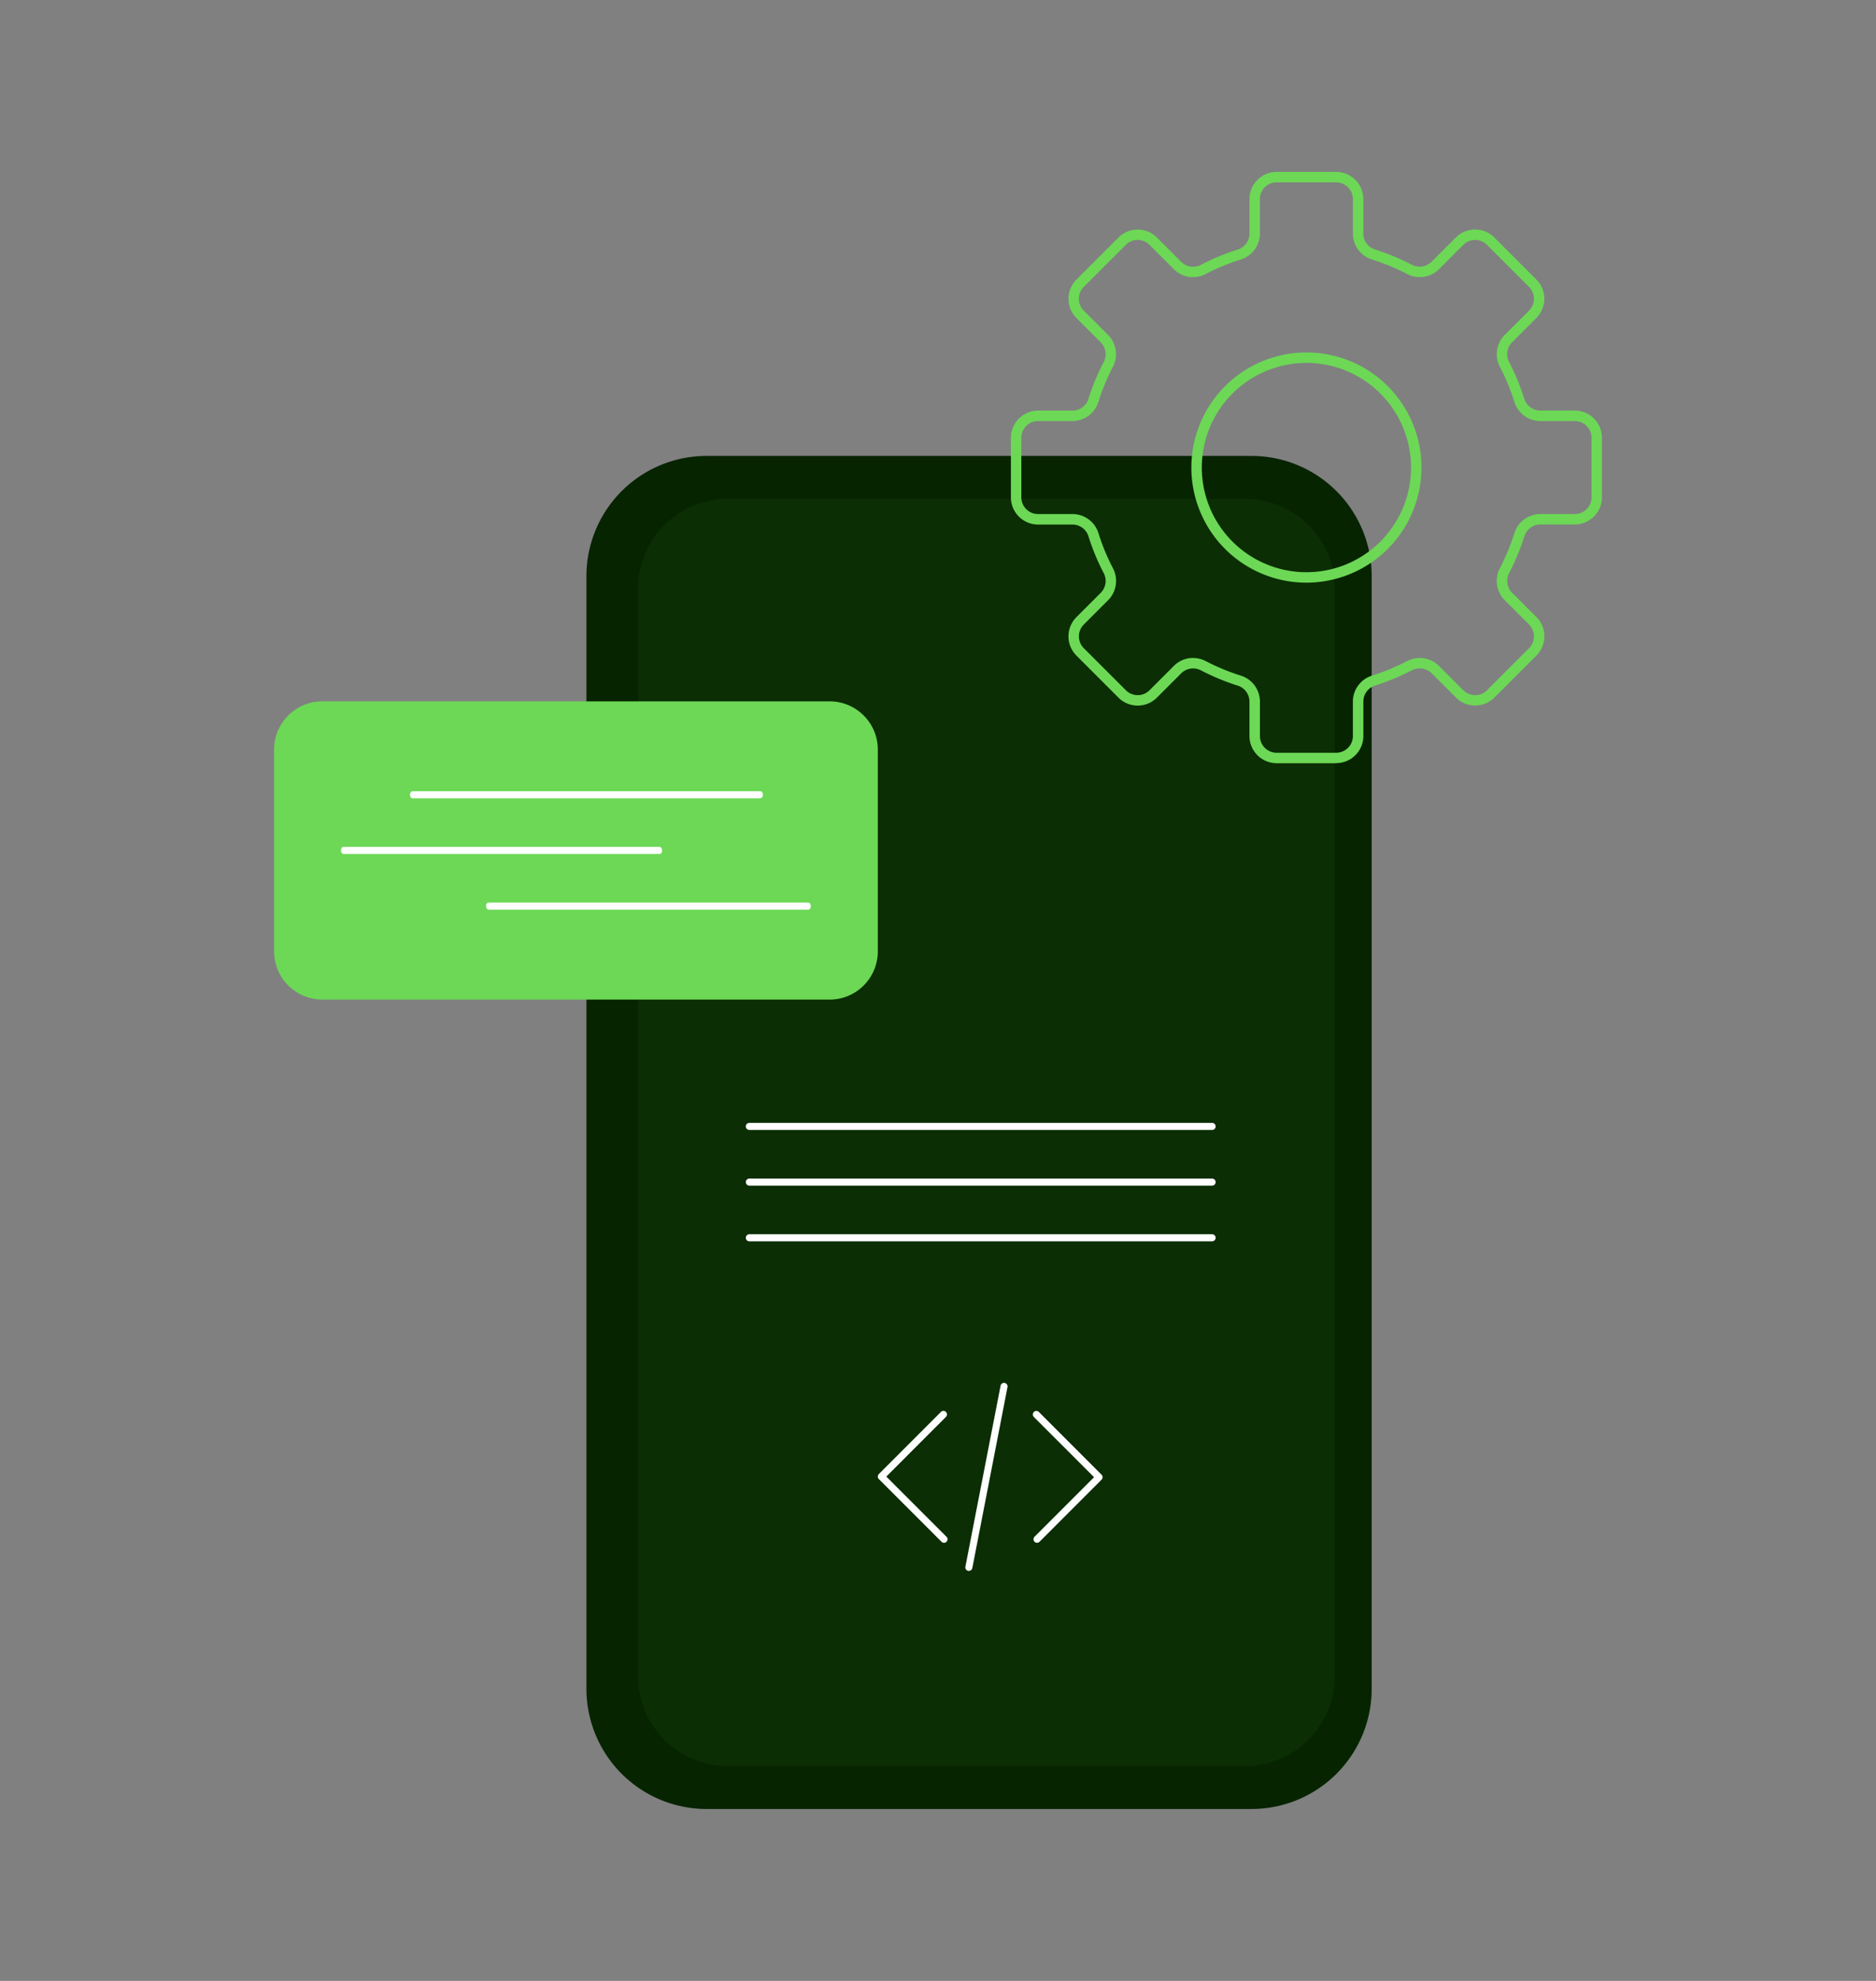 <svg xmlns="http://www.w3.org/2000/svg" width="144" height="152" viewBox="0 0 144 152">
  <rect x="0" y="0" width="144" height="152" fill="#808080" stroke="none"/>
  <g id="Group_4037" data-name="Group 4037" transform="translate(-1048 -1232)">
    <rect id="Rectangle_1924" data-name="Rectangle 1924" width="144" height="152" transform="translate(1048 1232)" fill="#fff" opacity="0"/>
    <g id="Group_3870" data-name="Group 3870" transform="translate(1069.038 1245.192)">
      <path id="Path_12570" data-name="Path 12570" d="M81,178.637H39.124a9.226,9.226,0,0,1-9.2-9.2V84.013a9.226,9.226,0,0,1,9.2-9.2H81a9.226,9.226,0,0,1,9.2,9.2v85.424a9.226,9.226,0,0,1-9.2,9.2" transform="translate(-5.948 -53.021)" fill="#072401"/>
      <path id="Path_12571" data-name="Path 12571" d="M79.673,175.089H39.931a6.888,6.888,0,0,1-6.868-6.868v-83.5a6.887,6.887,0,0,1,6.868-6.868H79.673a6.888,6.888,0,0,1,6.868,6.868v83.5a6.889,6.889,0,0,1-6.868,6.868" transform="translate(-5.121 -52.767)" fill="#0b2e04"/>
      <path id="Path_12572" data-name="Path 12572" d="M61.875,152.568a.27.27,0,0,1-.192-.079.273.273,0,0,1,0-.384l4.569-4.57-4.62-4.619a.271.271,0,0,1,.384-.384l4.81,4.811a.269.269,0,0,1,0,.382l-4.759,4.762a.27.27,0,0,1-.192.079" transform="translate(-3.31 -47.379)" fill="#fff"/>
      <path id="Path_12573" data-name="Path 12573" d="M55.649,152.568a.27.27,0,0,1-.192-.079l-4.81-4.811a.269.269,0,0,1,0-.382l4.76-4.762a.271.271,0,1,1,.382.384l-4.569,4.57,4.62,4.619a.273.273,0,0,1,0,.384.27.27,0,0,1-.192.079" transform="translate(-4.226 -47.379)" fill="#fff"/>
      <path id="Path_12574" data-name="Path 12574" d="M57.041,154.891a.212.212,0,0,1-.052-.005.27.27,0,0,1-.215-.317l2.7-13.884a.265.265,0,0,1,.319-.215.271.271,0,0,1,.213.317l-2.7,13.885a.271.271,0,0,1-.265.219" transform="translate(-3.709 -47.545)" fill="#fff"/>
      <path id="Path_12575" data-name="Path 12575" d="M94.081,111.618H89.512a2.086,2.086,0,0,1-2.084-2.084v-2.648a1.29,1.29,0,0,0-.917-1.226,17.614,17.614,0,0,1-2.8-1.161,1.294,1.294,0,0,0-1.517.218l-1.873,1.873a2.088,2.088,0,0,1-2.947,0l-3.23-3.23a2.087,2.087,0,0,1,0-2.948l1.871-1.871a1.293,1.293,0,0,0,.22-1.518,17.3,17.3,0,0,1-1.161-2.8,1.289,1.289,0,0,0-1.226-.917H71.2a2.087,2.087,0,0,1-2.084-2.084V86.648A2.086,2.086,0,0,1,71.2,84.564h2.648a1.289,1.289,0,0,0,1.226-.917,17.381,17.381,0,0,1,1.161-2.8,1.291,1.291,0,0,0-.22-1.517l-1.871-1.873a2.085,2.085,0,0,1,0-2.947l3.23-3.23a2.084,2.084,0,0,1,2.947,0l1.873,1.871a1.291,1.291,0,0,0,1.518.22,17.46,17.46,0,0,1,2.8-1.161,1.29,1.29,0,0,0,.917-1.226V68.332a2.086,2.086,0,0,1,2.084-2.084h4.569a2.086,2.086,0,0,1,2.084,2.084v2.648a1.29,1.29,0,0,0,.917,1.226,17.521,17.521,0,0,1,2.8,1.161,1.3,1.3,0,0,0,1.518-.22l1.873-1.871a2.084,2.084,0,0,1,2.947,0l3.23,3.23a2.085,2.085,0,0,1,0,2.947l-1.871,1.873a1.291,1.291,0,0,0-.22,1.517,17.6,17.6,0,0,1,1.161,2.8,1.29,1.29,0,0,0,1.226.917H112.4a2.086,2.086,0,0,1,2.084,2.084v4.569A2.087,2.087,0,0,1,112.4,93.3h-2.648a1.29,1.29,0,0,0-1.226.917,17.462,17.462,0,0,1-1.161,2.8,1.294,1.294,0,0,0,.22,1.518l1.871,1.871a2.087,2.087,0,0,1,0,2.948l-3.23,3.23a2.088,2.088,0,0,1-2.947,0l-1.873-1.873a1.3,1.3,0,0,0-1.518-.218,17.6,17.6,0,0,1-2.8,1.161,1.29,1.29,0,0,0-.917,1.226v2.648a2.086,2.086,0,0,1-2.084,2.084M83.09,103.543a2.136,2.136,0,0,1,.988.244,16.518,16.518,0,0,0,2.676,1.108,2.089,2.089,0,0,1,1.477,1.991v2.648a1.284,1.284,0,0,0,1.283,1.283h4.569a1.284,1.284,0,0,0,1.283-1.283v-2.648a2.089,2.089,0,0,1,1.477-1.991,16.579,16.579,0,0,0,2.676-1.108,2.094,2.094,0,0,1,2.454.364l1.871,1.871a1.286,1.286,0,0,0,1.815,0l3.23-3.23a1.286,1.286,0,0,0,0-1.813l-1.873-1.873a2.089,2.089,0,0,1-.362-2.453,16.791,16.791,0,0,0,1.106-2.676,2.088,2.088,0,0,1,1.991-1.477H112.4a1.284,1.284,0,0,0,1.283-1.283V86.648a1.284,1.284,0,0,0-1.283-1.283h-2.648a2.09,2.09,0,0,1-1.991-1.478,16.835,16.835,0,0,0-1.106-2.674,2.091,2.091,0,0,1,.362-2.454l1.873-1.871a1.288,1.288,0,0,0,0-1.815l-3.23-3.23a1.288,1.288,0,0,0-1.815,0l-1.871,1.873a2.1,2.1,0,0,1-2.454.362,16.642,16.642,0,0,0-2.676-1.106,2.089,2.089,0,0,1-1.477-1.991V68.332a1.284,1.284,0,0,0-1.283-1.283H89.512a1.284,1.284,0,0,0-1.283,1.283v2.648a2.089,2.089,0,0,1-1.477,1.991,16.582,16.582,0,0,0-2.676,1.106,2.09,2.09,0,0,1-2.454-.362l-1.871-1.873a1.286,1.286,0,0,0-1.813,0l-3.232,3.23a1.285,1.285,0,0,0,0,1.815l1.872,1.871a2.091,2.091,0,0,1,.362,2.454,16.886,16.886,0,0,0-1.106,2.674,2.09,2.09,0,0,1-1.991,1.478H71.2a1.284,1.284,0,0,0-1.283,1.283v4.569A1.284,1.284,0,0,0,71.2,92.5h2.648a2.088,2.088,0,0,1,1.991,1.477,16.762,16.762,0,0,0,1.106,2.674,2.091,2.091,0,0,1-.362,2.454l-1.872,1.873a1.283,1.283,0,0,0,0,1.813l3.232,3.23a1.283,1.283,0,0,0,1.813,0l1.871-1.871a2.067,2.067,0,0,1,1.467-.608M91.8,97.765a8.832,8.832,0,1,1,8.832-8.832A8.842,8.842,0,0,1,91.8,97.765m0-16.862a8.03,8.03,0,1,0,8.03,8.03A8.039,8.039,0,0,0,91.8,80.9" transform="translate(-12.558 -66.248)" fill="#6cd856"/>
      <path id="Path_12576" data-name="Path 12576" d="M77.008,122.593H41.489a.271.271,0,1,1,0-.542H77.008a.271.271,0,1,1,0,.542" transform="translate(-5.006 -49.081)" fill="#fff"/>
      <path id="Path_12577" data-name="Path 12577" d="M77.008,126.536H41.489a.271.271,0,1,1,0-.542H77.008a.271.271,0,0,1,0,.542" transform="translate(-5.006 -48.752)" fill="#fff"/>
      <path id="Path_12578" data-name="Path 12578" d="M77.008,130.48H41.489a.271.271,0,0,1,0-.542H77.008a.271.271,0,0,1,0,.542" transform="translate(-5.006 -48.423)" fill="#fff"/>
      <path id="Path_12579" data-name="Path 12579" d="M61.665,115.078H22.735a3.706,3.706,0,0,1-3.706-3.705V95.9a3.706,3.706,0,0,1,3.706-3.705h38.93A3.7,3.7,0,0,1,65.371,95.9v15.476a3.7,3.7,0,0,1-3.705,3.705" transform="translate(-19.029 -51.571)" fill="#6cd856"/>
      <path id="Path_12615" data-name="Path 12615" d="M68.116,122.593H41.422c-.112,0-.2-.121-.2-.271s.091-.271.2-.271H68.116c.112,0,.2.121.2.271s-.091.271-.2.271" transform="translate(-30.792 -74.531)" fill="#fff"/>
      <path id="Path_12616" data-name="Path 12616" d="M65.683,126.536H41.4c-.1,0-.185-.121-.185-.271s.083-.271.185-.271h24.28c.1,0,.185.122.185.271s-.083.271-.185.271" transform="translate(-36.078 -74.202)" fill="#fff"/>
      <path id="Path_12617" data-name="Path 12617" d="M65.966,130.48H41.405c-.1,0-.187-.121-.187-.271s.084-.271.187-.271H65.966c.1,0,.187.121.187.271s-.084.271-.187.271" transform="translate(-24.952 -73.873)" fill="#fff"/>
    </g>
  </g>
</svg>
